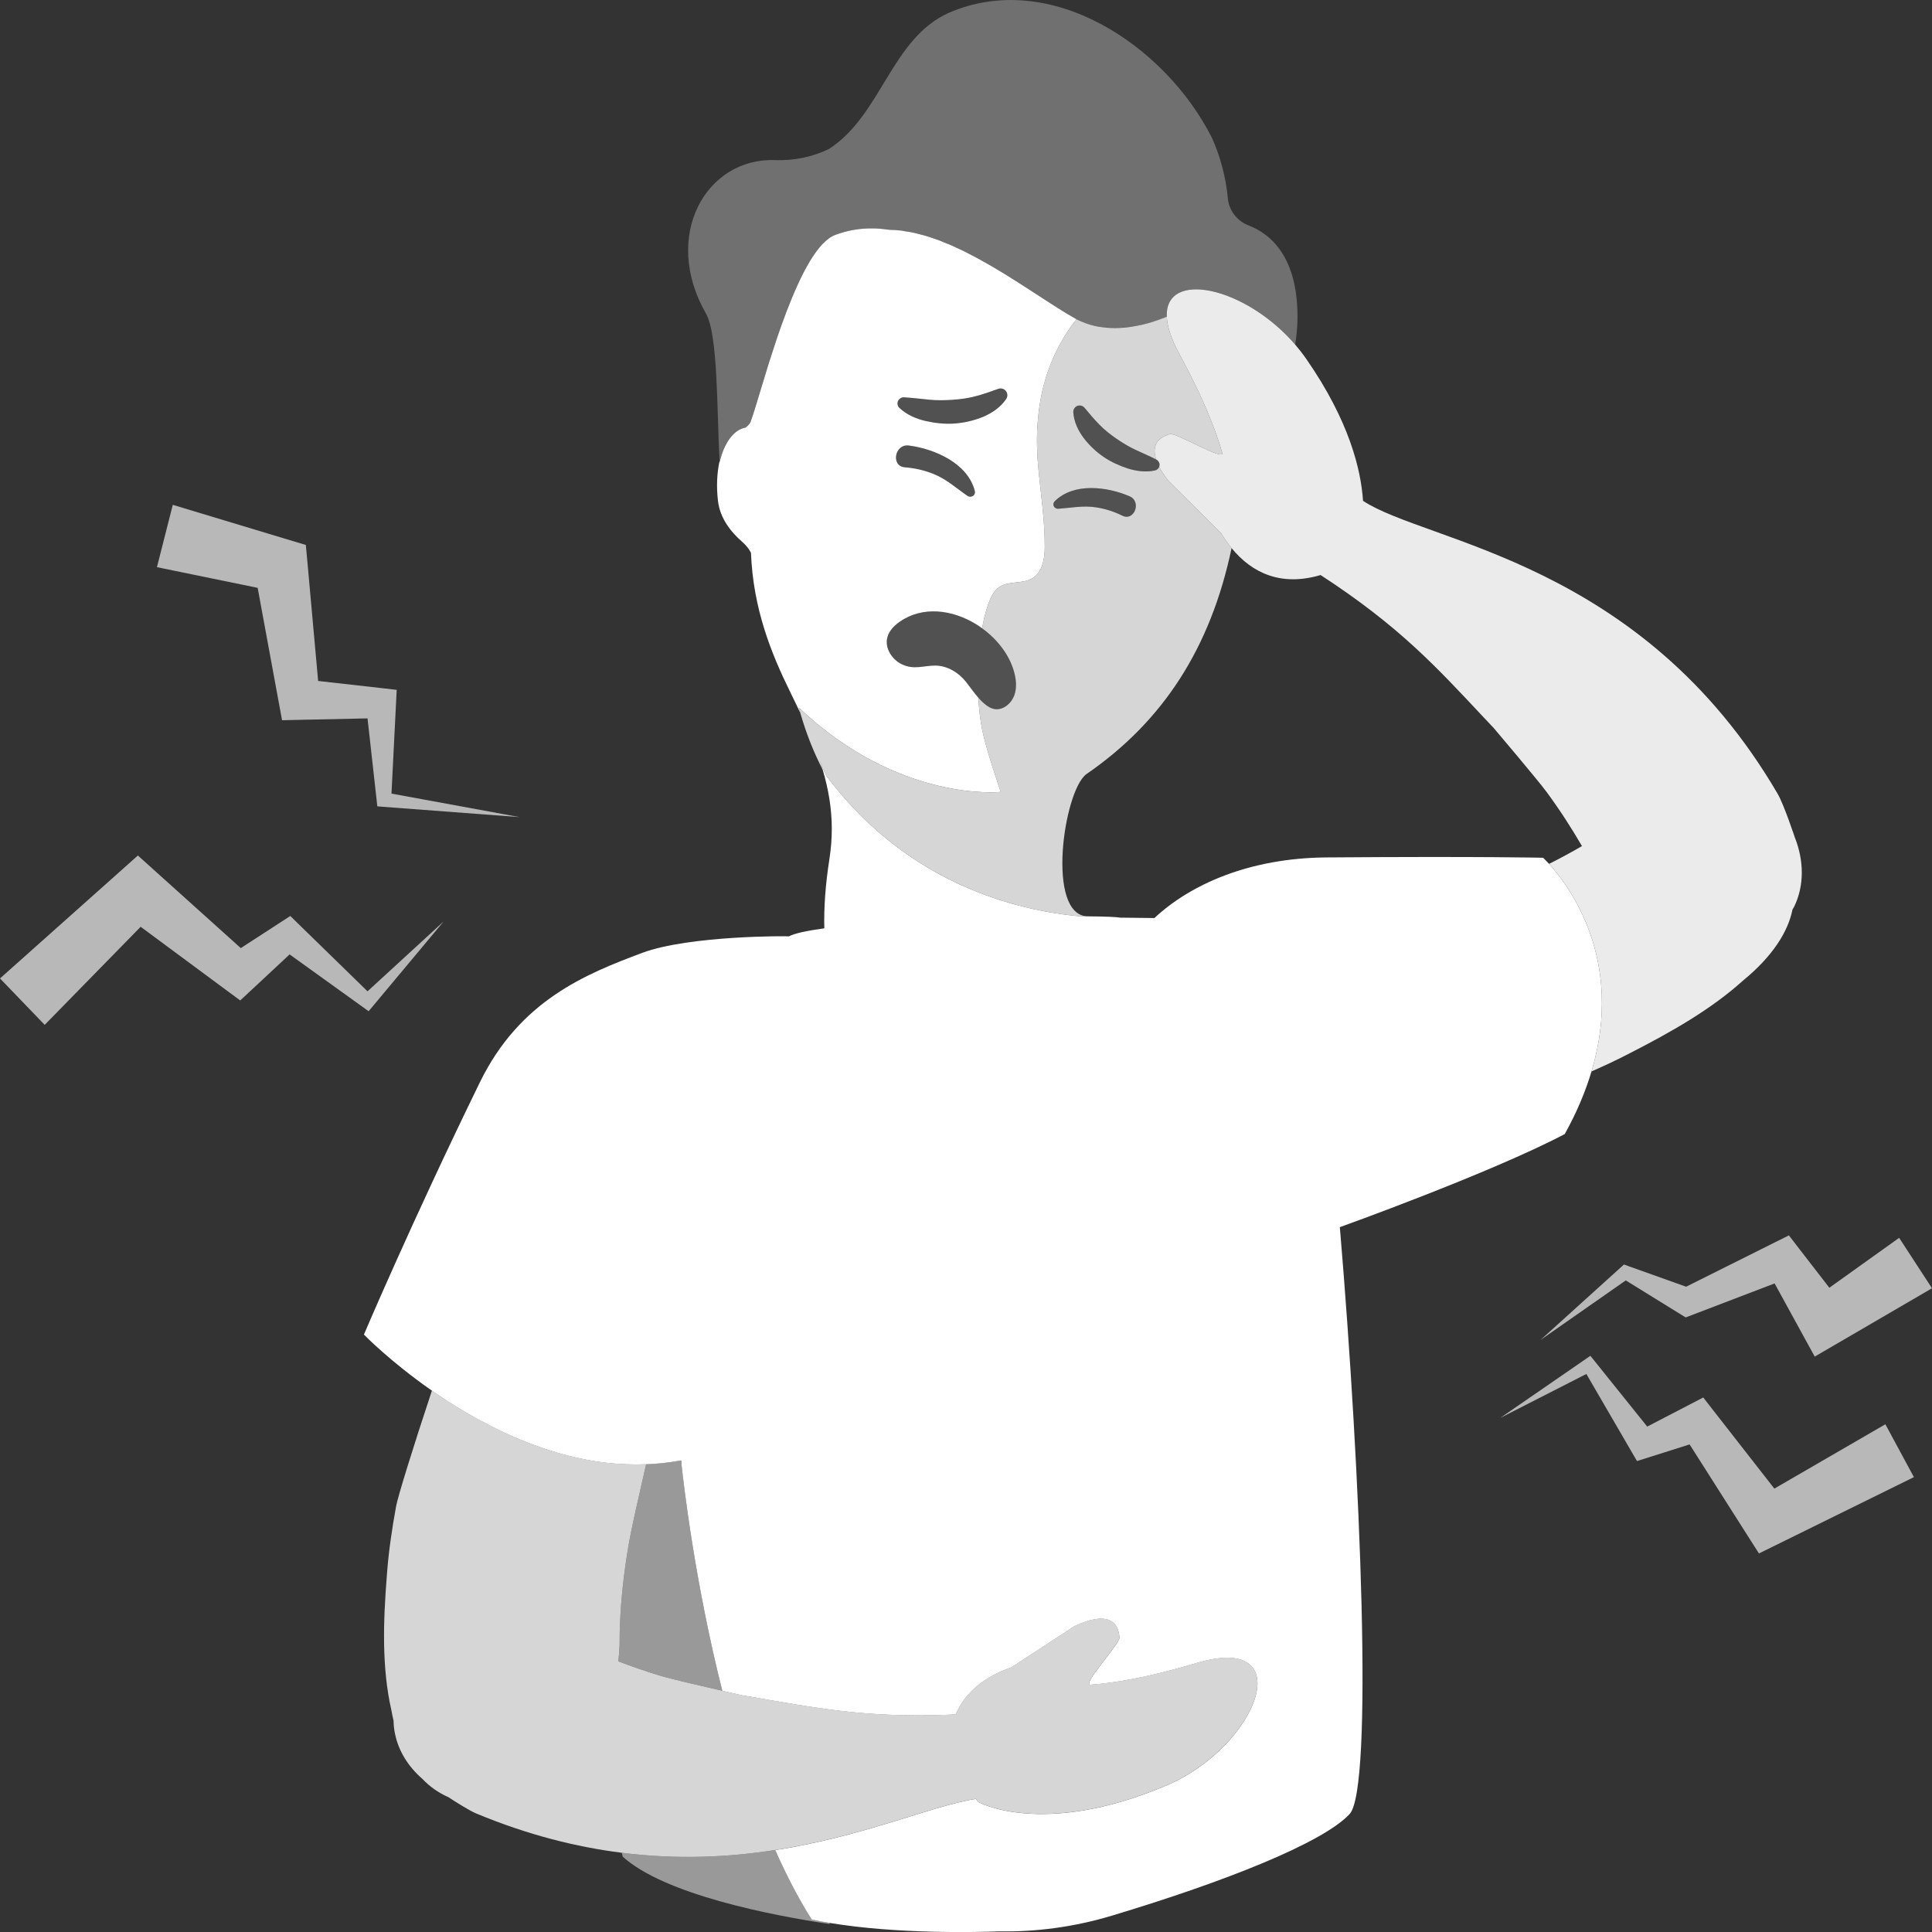 <svg viewBox="0 0 300 300" xmlns="http://www.w3.org/2000/svg"><rect x="0" y="0" width="300" height="300" fill="#333333" stroke="none"/><g fill="#fff"><path d="m 201.46 49.98 c -.03 1.07 -.15 2.26 -.34 3.53 -7.82 -9.06 -20.25 -11.65 -19.94 -4.34 -.29 .13 -.59 .26 -.88 .37 -.64 .25 -1.29 .45 -1.93 .62 -.32 .09 -.64 .17 -.97 .25 -.03 .01 -.05 .01 -.08 .02 h -.01 c -.1 .02 -.19 .04 -.29 .06 -.04 .01 -.07 .02 -.11 .03 -.06 .01 -.13 .02 -.19 .03 -.21 .04 -.43 .09 -.65 .12 -.83 .13 -1.64 .21 -2.44 .24 -.79 .02 -1.55 -.01 -2.28 -.08 -.21 -.02 -.42 -.05 -.62 -.08 h -.02 c -.02 0 -.04 -.01 -.06 -.01 -.21 -.04 -.42 -.07 -.62 -.12 -.11 -.01 -.21 -.04 -.31 -.06 -.29 -.07 -.57 -.15 -.85 -.24 -.55 -.17 -1.05 -.38 -1.51 -.63 l -.21 -.12 c -.13 -.07 -.26 -.16 -.39 -.23 -.32 -.18 -.63 -.36 -.97 -.56 -.11 -.07 -.23 -.14 -.35 -.21 -.38 -.24 -.77 -.48 -1.18 -.73 l -.09 -.06 c -2.42 -1.53 -5.18 -3.39 -8.1 -5.19 -.11 -.06 -.22 -.13 -.33 -.2 -.48 -.29 -.96 -.58 -1.44 -.86 -.17 -.1 -.33 -.2 -.49 -.29 -.45 -.26 -.91 -.52 -1.37 -.77 -.2 -.11 -.39 -.23 -.59 -.33 -.44 -.24 -.88 -.47 -1.32 -.69 -.22 -.12 -.44 -.23 -.65 -.34 -.43 -.22 -.86 -.41 -1.29 -.61 -.24 -.11 -.47 -.23 -.71 -.33 -.42 -.19 -.84 -.35 -1.27 -.52 -.24 -.1 -.48 -.21 -.72 -.3 -.42 -.16 -.84 -.3 -1.27 -.44 -.24 -.08 -.48 -.17 -.72 -.24 -.43 -.13 -.85 -.23 -1.27 -.34 -.24 -.06 -.47 -.13 -.71 -.18 -.44 -.1 -.89 -.17 -1.33 -.23 -.2 -.04 -.41 -.09 -.62 -.11 -.64 -.08 -1.28 -.12 -1.91 -.13 -.34 -.05 -.69 -.09 -1.03 -.13 -.68 -.07 -1.37 -.1 -2.06 -.08 -1.73 .03 -3.47 .34 -5.25 1 -1.34 .49 -2.64 1.94 -3.88 3.96 -.7 1.15 -1.39 2.48 -2.04 3.93 -1.15 2.53 -2.22 5.4 -3.17 8.21 -.27 .8 -.53 1.6 -.78 2.38 -.26 .78 -.5 1.55 -.73 2.3 -.58 1.87 -1.09 3.59 -1.53 5.02 -.09 .29 -.17 .56 -.25 .83 -.16 .52 -.31 .99 -.45 1.41 -.13 .41 -.26 .77 -.36 1.05 -.13 .33 -.7 .83 -.8 .85 -.94 .17 -1.77 .79 -2.45 1.73 -.33 .47 -.64 1.02 -.9 1.63 -.26 .62 -.47 1.3 -.64 2.04 -.01 -.08 -.01 -.13 -.01 -.21 v -.01 c -.43 -8.14 -.23 -19.6 -2.11 -22.9 -6.92 -12.1 .04 -24.22 10.72 -23.83 2.95 .11 5.85 -.49 8.4 -1.74 8.15 -5.28 9.64 -17.1 18.57 -21.12 15.78 -6.85 33.57 4.99 40.86 19.36 1.33 2.96 2.18 6.14 2.49 9.45 .18 1.9 1.45 3.51 3.23 4.2 3.25 1.24 7.84 4.79 7.57 14.97 z" opacity=".3"/><path d="m 168.69 120.21 c 11.91 -8.19 19.29 -19.6 22.55 -35.1 -.58 -.71 -1.12 -1.48 -1.61 -2.29 l -8.14 -8.1 s -.85 -.98 -1.49 -2.23 c -.11 .27 -.34 .49 -.65 .56 -1.4 .31 -2.84 .12 -4.18 -.29 -1.33 -.43 -2.63 -1.01 -3.8 -1.81 s -2.22 -1.79 -3.1 -2.94 c -.86 -1.15 -1.52 -2.52 -1.61 -4 -.02 -.31 .11 -.62 .36 -.83 .42 -.34 1.04 -.28 1.39 .14 l .05 .06 c .76 .93 1.47 1.76 2.26 2.56 .77 .8 1.67 1.5 2.6 2.15 .94 .64 1.92 1.25 2.97 1.74 1.04 .49 2.1 .93 3.23 1.51 -.51 -1.57 -.33 -3.24 2.16 -3.94 .95 -.26 8.5 4.31 8.1 2.89 -.51 -1.8 -1.27 -3.98 -2.38 -6.59 -1 -2.35 -2.3 -5.06 -3.95 -8.14 -.11 -.21 -.21 -.4 -.33 -.61 -1.28 -2.36 -1.88 -4.28 -1.94 -5.78 -.91 .38 -1.84 .71 -2.81 .99 -.32 .09 -.64 .17 -.97 .25 -.03 .01 -.05 .01 -.08 .02 h -.01 c -.1 .02 -.19 .04 -.29 .06 l -.3 .06 c -.21 .04 -.43 .09 -.65 .12 -1.57 .28 -3.17 .35 -4.72 .16 -.21 -.02 -.42 -.05 -.62 -.08 h -.02 c -.02 0 -.04 -.01 -.06 -.01 -.21 -.04 -.42 -.07 -.62 -.12 -.99 -.22 -1.96 -.57 -2.88 -1.05 -.47 .59 -.92 1.22 -1.37 1.89 -1.82 2.76 -3.39 6.2 -4.19 10.53 -.05 .26 -.09 .53 -.13 .8 -.03 .15 -.05 .29 -.07 .44 -.08 .55 -.15 1.12 -.2 1.7 -.03 .26 -.05 .53 -.07 .8 -.04 .44 -.06 .89 -.08 1.34 -.01 .46 -.02 .92 -.02 1.39 0 .63 .02 1.27 .05 1.93 .03 .65 .07 1.33 .14 2.02 .37 4.17 1.04 8.33 1.02 12.53 0 1.83 -.37 3.93 -1.94 4.87 -1.54 .91 -3.68 .34 -5.16 1.37 -.82 .57 -1.27 1.54 -1.62 2.48 -.16 .42 -.3 .88 -.43 1.35 -.23 .8 -.42 1.65 -.58 2.55 2.35 1.7 4.2 4.07 4.94 6.67 .35 1.22 .49 2.55 .06 3.74 s -1.55 2.19 -2.81 2.16 c -.96 -.02 -1.92 -.83 -2.77 -1.79 .1 1.82 .3 3.52 .59 4.98 .63 3.1 2.62 8.88 2.86 9.58 .01 .02 .02 .04 .02 .05 .01 .01 .01 .02 .01 .02 s -15.76 1.72 -31.37 -13.1 c .08 .28 .15 .55 .24 .82 v .01 c .91 3.17 2.08 6.12 3.48 8.83 -.13 -.47 -.28 -.95 -.44 -1.42 .29 .78 .61 1.57 1 2.35 11.73 15.65 27.44 20.62 38.95 21.78 .06 .01 .13 .03 .2 .04 .5 0 .99 .02 1.49 .01 -6.59 -.04 -3.8 -19.47 -.26 -22.08 z m -4.34 -41.21 c -.67 .05 -1.06 -.69 -.56 -1.18 2.94 -2.92 8.13 -2.26 11.61 -.76 1.92 .82 .73 3.93 -1.11 3.02 -1.32 -.65 -2.66 -1.08 -4.11 -1.3 -2.02 -.31 -3.84 .08 -5.83 .22 z" opacity=".8"/><path d="m 128.86 298.77 c -9 -1.35 -25.6 -4.55 -32.17 -10.47 -.04 -.19 -.08 -.4 -.13 -.6 8.74 1.1 16.72 .68 23.82 -.43 1.71 3.87 3.59 7.52 5.67 10.79 .88 .19 1.79 .36 2.71 .51 .03 .06 .06 .13 .1 .2 z" opacity=".5"/><path d="m 112.16 262.54 c -3.23 -.74 -7.94 -1.83 -9.39 -2.26 -2.31 -.69 -4.56 -1.47 -6.76 -2.31 .1 -.82 .17 -1.66 .2 -2.52 -.02 -4.67 .42 -9.4 1.16 -14.11 .36 -2.36 .88 -4.73 1.4 -7.09 l 1.56 -6.89 c 1.77 -.07 3.56 -.25 5.37 -.59 l .12 .57 c .33 3.11 2.09 18.37 6.34 35.2 z" opacity=".5"/><path d="m 278.6 140.78 c -.08 .16 -.18 .3 -.26 .45 -.35 1.74 -1.13 3.56 -2.38 5.4 -1.26 1.85 -2.99 3.74 -5.28 5.61 -5 4.52 -11.24 8.05 -17.6 11.3 -1.93 1.01 -3.93 1.94 -5.95 2.83 5.22 -17.45 -3.62 -28.98 -6.59 -32.23 1.74 -.87 3.44 -1.79 5.11 -2.76 -1.66 -2.85 -3.47 -5.66 -5.5 -8.41 -1.4 -1.9 -8.21 -9.93 -8.21 -9.93 l -1.54 -1.63 c -7.31 -7.79 -13.06 -14.13 -25.34 -22.12 -6.1 1.81 -10.63 -.28 -13.82 -4.18 -.58 -.71 -1.12 -1.48 -1.61 -2.29 l -8.14 -8.1 s -.85 -.98 -1.49 -2.23 c .06 -.16 .08 -.33 .04 -.51 -.06 -.27 -.24 -.49 -.46 -.61 l -.04 -.02 c -.01 0 -.01 -.01 -.02 -.01 -.51 -1.57 -.33 -3.24 2.16 -3.94 .95 -.26 8.5 4.31 8.1 2.89 -.51 -1.8 -1.27 -3.98 -2.38 -6.59 -1 -2.35 -2.3 -5.06 -3.95 -8.14 -.11 -.21 -.21 -.4 -.33 -.61 -1.28 -2.36 -1.88 -4.28 -1.94 -5.78 -.31 -7.31 12.12 -4.72 19.94 4.34 .61 .72 1.2 1.48 1.75 2.27 6.65 9.59 8.47 17.18 8.78 21.99 9.94 6.55 43.24 9.29 64.39 45.5 .95 1.62 2.66 6.76 2.66 6.76 1.44 3.65 1.48 7.49 -.1 10.75 z" opacity=".9"/><path d="m 180.94 277.32 c -19.2 8.05 -29.06 2.47 -29.06 2.47 l -.34 -.47 c -1.78 .27 -3.87 .82 -6.24 1.51 -3.81 1.13 -8.35 2.65 -13.58 4.03 -2.71 .72 -5.6 1.39 -8.67 1.96 -.87 .16 -1.76 .31 -2.67 .45 -7.1 1.11 -15.08 1.53 -23.82 .43 -7.04 -.89 -14.58 -2.76 -22.58 -6.09 -1.01 -.41 -2.93 -1.62 -4.38 -2.56 -1.46 -.64 -2.82 -1.57 -4.03 -2.84 -2.18 -1.9 -3.69 -4.3 -4.24 -7.02 -.14 -.68 -.21 -1.35 -.22 -2.02 -.12 -.54 -.25 -1.06 -.34 -1.63 -1.5 -6.57 -1.27 -13.75 -.7 -20.89 .25 -3.56 .78 -7.17 1.44 -10.78 .25 -1.39 2.57 -8.95 5.56 -17.94 6.86 4.77 16.47 9.96 27.09 11.2 2.03 .23 4.09 .31 6.17 .23 l -1.56 6.89 c -.52 2.36 -1.04 4.73 -1.4 7.09 -.74 4.71 -1.18 9.44 -1.16 14.11 -.03 .86 -.1 1.7 -.2 2.52 2.2 .84 4.45 1.62 6.76 2.31 1.45 .43 6.16 1.52 9.39 2.26 .96 .21 1.78 .4 2.35 .53 .52 .12 .83 .19 .83 .19 l 2.22 .37 c .61 .11 1.22 .21 1.82 .32 5.89 1.01 11.26 1.92 17.63 2.26 3.43 .18 7.16 .2 11.42 -.01 1.51 -3.62 4.72 -5.96 8.63 -7.31 l 9.62 -6.29 s 6.79 -3.75 7.15 1.68 c .07 .98 -5.96 7.41 -4.48 7.31 3.67 -.26 8.97 -1.13 16.43 -3.36 16.19 -4.84 9.68 12.99 -4.84 19.09 z" opacity=".8"/><path d="m 247.13 166.37 c -.92 3.07 -2.26 6.31 -4.16 9.73 -11.57 6.08 -34.91 14.45 -34.91 14.45 h -.01 c 3.26 38.5 5.21 87.14 1.52 91.13 -4.14 4.46 -19.3 10.49 -36.91 15.78 -5.84 1.76 -11.74 2.54 -17.51 2.44 -3.44 .13 -15.86 .44 -26.39 -1.32 -.92 -.15 -1.83 -.32 -2.71 -.51 -2.08 -3.27 -3.96 -6.92 -5.67 -10.79 .91 -.14 1.8 -.29 2.67 -.45 3.07 -.57 5.96 -1.24 8.67 -1.96 5.23 -1.38 9.77 -2.9 13.58 -4.03 2.37 -.69 4.46 -1.24 6.24 -1.51 l .34 .47 s 9.86 5.58 29.06 -2.47 c 14.52 -6.1 21.03 -23.93 4.84 -19.09 -7.46 2.23 -12.76 3.1 -16.43 3.36 -1.48 .1 4.55 -6.33 4.48 -7.31 -.36 -5.43 -7.15 -1.68 -7.15 -1.68 l -9.62 6.29 c -3.91 1.35 -7.12 3.69 -8.63 7.31 -4.26 .21 -7.99 .19 -11.42 .01 -6.37 -.34 -11.74 -1.25 -17.63 -2.26 -.6 -.11 -1.21 -.21 -1.82 -.32 l -2.22 -.37 s -.31 -.07 -.83 -.19 c -.57 -.13 -1.39 -.32 -2.35 -.53 -4.25 -16.83 -6.01 -32.09 -6.34 -35.2 -.04 -.38 -.06 -.58 -.06 -.58 -.02 0 -.04 .01 -.06 .01 -1.81 .34 -3.6 .52 -5.37 .59 -2.08 .08 -4.14 0 -6.17 -.23 -10.62 -1.24 -20.23 -6.43 -27.09 -11.2 -6.53 -4.55 -10.56 -8.71 -10.56 -8.71 s 7.44 -17.53 17.99 -39.14 c 6.2 -12.72 16.4 -16.83 25.25 -20.14 7.24 -2.7 22.69 -2.62 22.74 -2.55 .87 -.47 2.84 -.89 5.51 -1.25 -.08 -3.14 .16 -6.71 .79 -10.75 .25 -1.62 .37 -3.17 .37 -4.69 0 -3.17 -.52 -6.17 -1.41 -9.18 -.13 -.47 -.28 -.95 -.44 -1.42 .29 .78 .61 1.57 1 2.35 11.73 15.65 27.44 20.62 38.95 21.78 .06 .01 .13 .03 .2 .04 .5 0 .99 .02 1.49 .01 h .09 c 2.56 .02 4.35 .09 4.9 .2 1.66 .02 3.48 .04 5.32 .06 5.62 -5.25 14.79 -9.31 26.66 -9.41 24.31 -.18 33.69 .05 33.69 .05 s .36 .33 .93 .95 c 2.97 3.25 11.81 14.78 6.59 32.23 z"/><path d="m 161.12 65.73 c .02 -.27 .04 -.54 .07 -.8 .05 -.58 .12 -1.15 .2 -1.7 .02 -.15 .04 -.29 .07 -.44 .04 -.27 .08 -.54 .13 -.8 .8 -4.33 2.37 -7.77 4.19 -10.53 .45 -.67 .9 -1.3 1.37 -1.89 -.13 -.07 -.26 -.16 -.39 -.23 -.32 -.18 -.63 -.36 -.97 -.56 -.11 -.07 -.23 -.14 -.35 -.21 -.38 -.24 -.77 -.48 -1.18 -.73 l -.09 -.06 c -2.42 -1.53 -5.18 -3.39 -8.1 -5.19 -.11 -.06 -.22 -.13 -.33 -.2 -.48 -.29 -.96 -.58 -1.44 -.86 -.17 -.1 -.33 -.2 -.49 -.29 -.45 -.26 -.91 -.52 -1.37 -.77 -.2 -.11 -.39 -.23 -.59 -.33 -.44 -.24 -.88 -.47 -1.32 -.69 -.22 -.12 -.44 -.23 -.65 -.34 -.43 -.22 -.86 -.41 -1.29 -.61 -.24 -.11 -.47 -.23 -.71 -.33 -.42 -.19 -.84 -.35 -1.27 -.52 -.24 -.1 -.48 -.21 -.72 -.3 -.42 -.16 -.84 -.3 -1.27 -.44 -.24 -.08 -.48 -.17 -.72 -.24 -.43 -.13 -.85 -.23 -1.27 -.34 -.24 -.06 -.47 -.13 -.71 -.18 -.44 -.1 -.89 -.17 -1.33 -.23 -.2 -.04 -.41 -.09 -.62 -.11 -.64 -.08 -1.28 -.12 -1.91 -.13 -.34 -.05 -.69 -.09 -1.03 -.13 -.68 -.07 -1.37 -.1 -2.06 -.08 -1.73 .03 -3.47 .34 -5.25 1 -1.34 .49 -2.64 1.94 -3.88 3.96 -.7 1.15 -1.39 2.48 -2.04 3.93 -1.15 2.53 -2.22 5.4 -3.17 8.21 -.27 .8 -.53 1.6 -.78 2.38 -.26 .78 -.5 1.55 -.73 2.3 -.58 1.87 -1.09 3.59 -1.53 5.02 -.09 .29 -.17 .56 -.25 .83 -.16 .52 -.31 .99 -.45 1.41 -.13 .41 -.26 .77 -.36 1.05 -.13 .33 -.7 .83 -.8 .85 -.94 .17 -1.77 .79 -2.45 1.73 -.33 .47 -.64 1.02 -.9 1.63 -.26 .62 -.47 1.3 -.64 2.04 -.01 -.08 -.01 -.13 -.01 -.21 -.4 1.84 -.51 3.97 -.24 6.21 .32 2.68 2.01 4.81 3.76 6.33 .65 .57 1.07 1.13 1.36 1.7 .34 8.66 3.1 15.54 6.13 21.69 .53 1.08 1.04 2.13 1.53 3.16 -.09 -.27 -.16 -.54 -.24 -.82 15.61 14.82 31.37 13.1 31.37 13.1 s 0 -.01 -.01 -.02 c 0 -.01 -.01 -.03 -.02 -.05 -.24 -.7 -2.23 -6.48 -2.86 -9.58 -.29 -1.46 -.49 -3.16 -.59 -4.98 -.3 -.34 -.59 -.7 -.85 -1.05 -.43 -.54 -.79 -1.06 -1.09 -1.43 -1.1 -1.4 -2.87 -2.5 -4.73 -2.51 -1.86 0 -3.34 .7 -5.21 -.2 -.02 -.01 -.05 -.02 -.07 -.03 -1.52 -.77 -2.63 -2.55 -2.17 -4.19 .27 -1 1.05 -1.78 1.9 -2.38 3.58 -2.5 8.18 -1.88 11.85 .37 .33 .2 .64 .41 .95 .64 .16 -.9 .35 -1.75 .58 -2.55 .13 -.47 .27 -.93 .43 -1.35 .35 -.94 .8 -1.91 1.62 -2.48 1.48 -1.03 3.62 -.46 5.16 -1.37 1.57 -.94 1.94 -3.04 1.94 -4.87 .02 -4.2 -.65 -8.36 -1.02 -12.53 -.07 -.69 -.11 -1.37 -.14 -2.02 -.03 -.66 -.05 -1.3 -.05 -1.93 0 -.47 .01 -.93 .02 -1.39 .02 -.45 .04 -.9 .08 -1.34 z m -10.92 11.25 c -1.75 -1.21 -3.21 -2.56 -5.23 -3.38 -1.45 -.58 -2.92 -.92 -4.48 -1.04 -2.18 -.17 -1.58 -3.66 .63 -3.38 4.01 .52 9.12 2.74 10.24 7.02 .19 .73 -.57 1.19 -1.16 .78 z m 6.04 -15.02 c -.89 1.31 -2.25 2.21 -3.66 2.8 -1.43 .57 -2.93 .91 -4.44 1.01 s -3.02 -.08 -4.47 -.41 c -1.46 -.35 -2.88 -.96 -4 -2.01 -.39 -.36 -.41 -.97 -.04 -1.35 .2 -.22 .48 -.32 .75 -.31 l .05 .01 c 1.36 .08 2.57 .24 3.81 .36 1.22 .13 2.46 .1 3.66 .02 1.21 -.08 2.42 -.24 3.56 -.55 1.17 -.3 2.26 -.68 3.47 -1.12 l .08 -.03 c .54 -.2 1.15 .08 1.35 .63 .12 .33 .06 .68 -.12 .95 z"/><path d="m 61.5 109.11 l .1 -1.99 -2.33 -.27 -9.87 -1.11 -1.67 -18.52 -.24 -2.6 -2.87 -.86 -17.79 -5.37 -2.46 9.68 15.64 3.21 3.27 17.75 .52 2.81 2.5 -.06 10.77 -.23 1.41 12.64 .11 1.02 .88 .07 21.21 1.6 -19.89 -3.65 z" opacity=".65"/><path d="m 279.42 193.96 l -1.64 -2.13 -2.07 1.03 -13.89 6.94 -8.94 -3.19 -.71 -.26 -.42 .38 -12.54 11.34 13.24 -9.25 8.57 5.3 .73 .45 1.1 -.42 12.71 -4.86 4.45 8.12 1.78 3.24 3.61 -2.1 14.6 -8.51 -5.1 -7.83 -10.84 7.75 z" opacity=".65"/><path d="m 275.52 231.15 l -9.43 -12.08 -1.61 -2.07 -1.98 1.03 -6.72 3.49 -8.16 -10.16 -.67 -.83 -.75 .52 -13.23 9.12 13.36 -6.82 7.06 12.15 .8 1.37 1.85 -.58 6.32 -2 8.99 14.14 1.78 2.79 3.25 -1.6 20.81 -10.25 -4.43 -8.21 z" opacity=".65"/><path d="m 21.84 143.91 l 13.2 9.77 2.26 1.67 1.74 -1.62 5.93 -5.53 11.35 8.16 .92 .66 .63 -.75 11.02 -13.19 -11.82 10.85 -10.78 -10.51 -1.21 -1.19 -1.74 1.13 -5.95 3.86 -13.35 -12.01 -2.63 -2.37 -2.89 2.58 -18.52 16.51 6.94 7.21 z" opacity=".65"/><path d="m 156.24 61.96 c -.89 1.31 -2.25 2.21 -3.66 2.8 -1.43 .57 -2.93 .91 -4.44 1.01 s -3.02 -.08 -4.47 -.41 c -1.46 -.35 -2.88 -.96 -4 -2.01 -.39 -.36 -.41 -.97 -.04 -1.35 .2 -.22 .48 -.32 .75 -.31 l .05 .01 c 1.36 .08 2.57 .24 3.81 .36 1.22 .13 2.46 .1 3.66 .02 1.21 -.08 2.42 -.24 3.56 -.55 1.17 -.3 2.26 -.68 3.47 -1.12 l .08 -.03 c .54 -.2 1.15 .08 1.35 .63 .12 .33 .06 .68 -.12 .95 z" opacity=".15"/><path d="m 150.2 76.98 c -1.75 -1.21 -3.21 -2.56 -5.23 -3.38 -1.45 -.58 -2.92 -.92 -4.48 -1.04 -2.18 -.17 -1.58 -3.66 .63 -3.38 4.01 .52 9.12 2.74 10.24 7.02 .19 .73 -.57 1.19 -1.16 .78 z" opacity=".15"/><path d="m 180 72.49 c -.11 .27 -.34 .49 -.65 .56 -1.4 .31 -2.84 .12 -4.18 -.29 -1.33 -.43 -2.63 -1.01 -3.8 -1.81 s -2.22 -1.79 -3.1 -2.94 c -.86 -1.15 -1.52 -2.52 -1.61 -4 -.02 -.31 .11 -.62 .36 -.83 .42 -.34 1.04 -.28 1.39 .14 l .05 .06 c .76 .93 1.47 1.76 2.26 2.56 .77 .8 1.67 1.5 2.6 2.15 .94 .64 1.92 1.25 2.97 1.74 1.04 .49 2.1 .93 3.23 1.51 .01 0 .01 .01 .02 .01 l .04 .02 c .22 .12 .4 .34 .46 .61 .04 .18 .02 .35 -.04 .51 z" opacity=".15"/><path d="m 174.29 80.08 c -1.32 -.65 -2.66 -1.08 -4.11 -1.3 -2.02 -.31 -3.84 .08 -5.83 .22 -.67 .05 -1.06 -.69 -.56 -1.18 2.94 -2.92 8.13 -2.26 11.61 -.76 1.92 .82 .73 3.93 -1.11 3.02 z" opacity=".15"/><path d="m 157.5 107.97 c -.43 1.19 -1.55 2.19 -2.81 2.16 -.96 -.02 -1.92 -.83 -2.77 -1.79 -.3 -.34 -.59 -.7 -.85 -1.05 -.43 -.54 -.79 -1.06 -1.09 -1.43 -1.1 -1.4 -2.87 -2.5 -4.73 -2.51 -1.86 0 -3.34 .7 -5.21 -.2 -.02 -.01 -.05 -.02 -.07 -.03 -1.52 -.77 -2.63 -2.55 -2.17 -4.19 .27 -1 1.05 -1.78 1.9 -2.38 3.58 -2.5 8.18 -1.88 11.85 .37 .33 .2 .64 .41 .95 .64 2.35 1.7 4.2 4.07 4.94 6.67 .35 1.22 .49 2.55 .06 3.74 z" opacity=".15"/></g></svg>